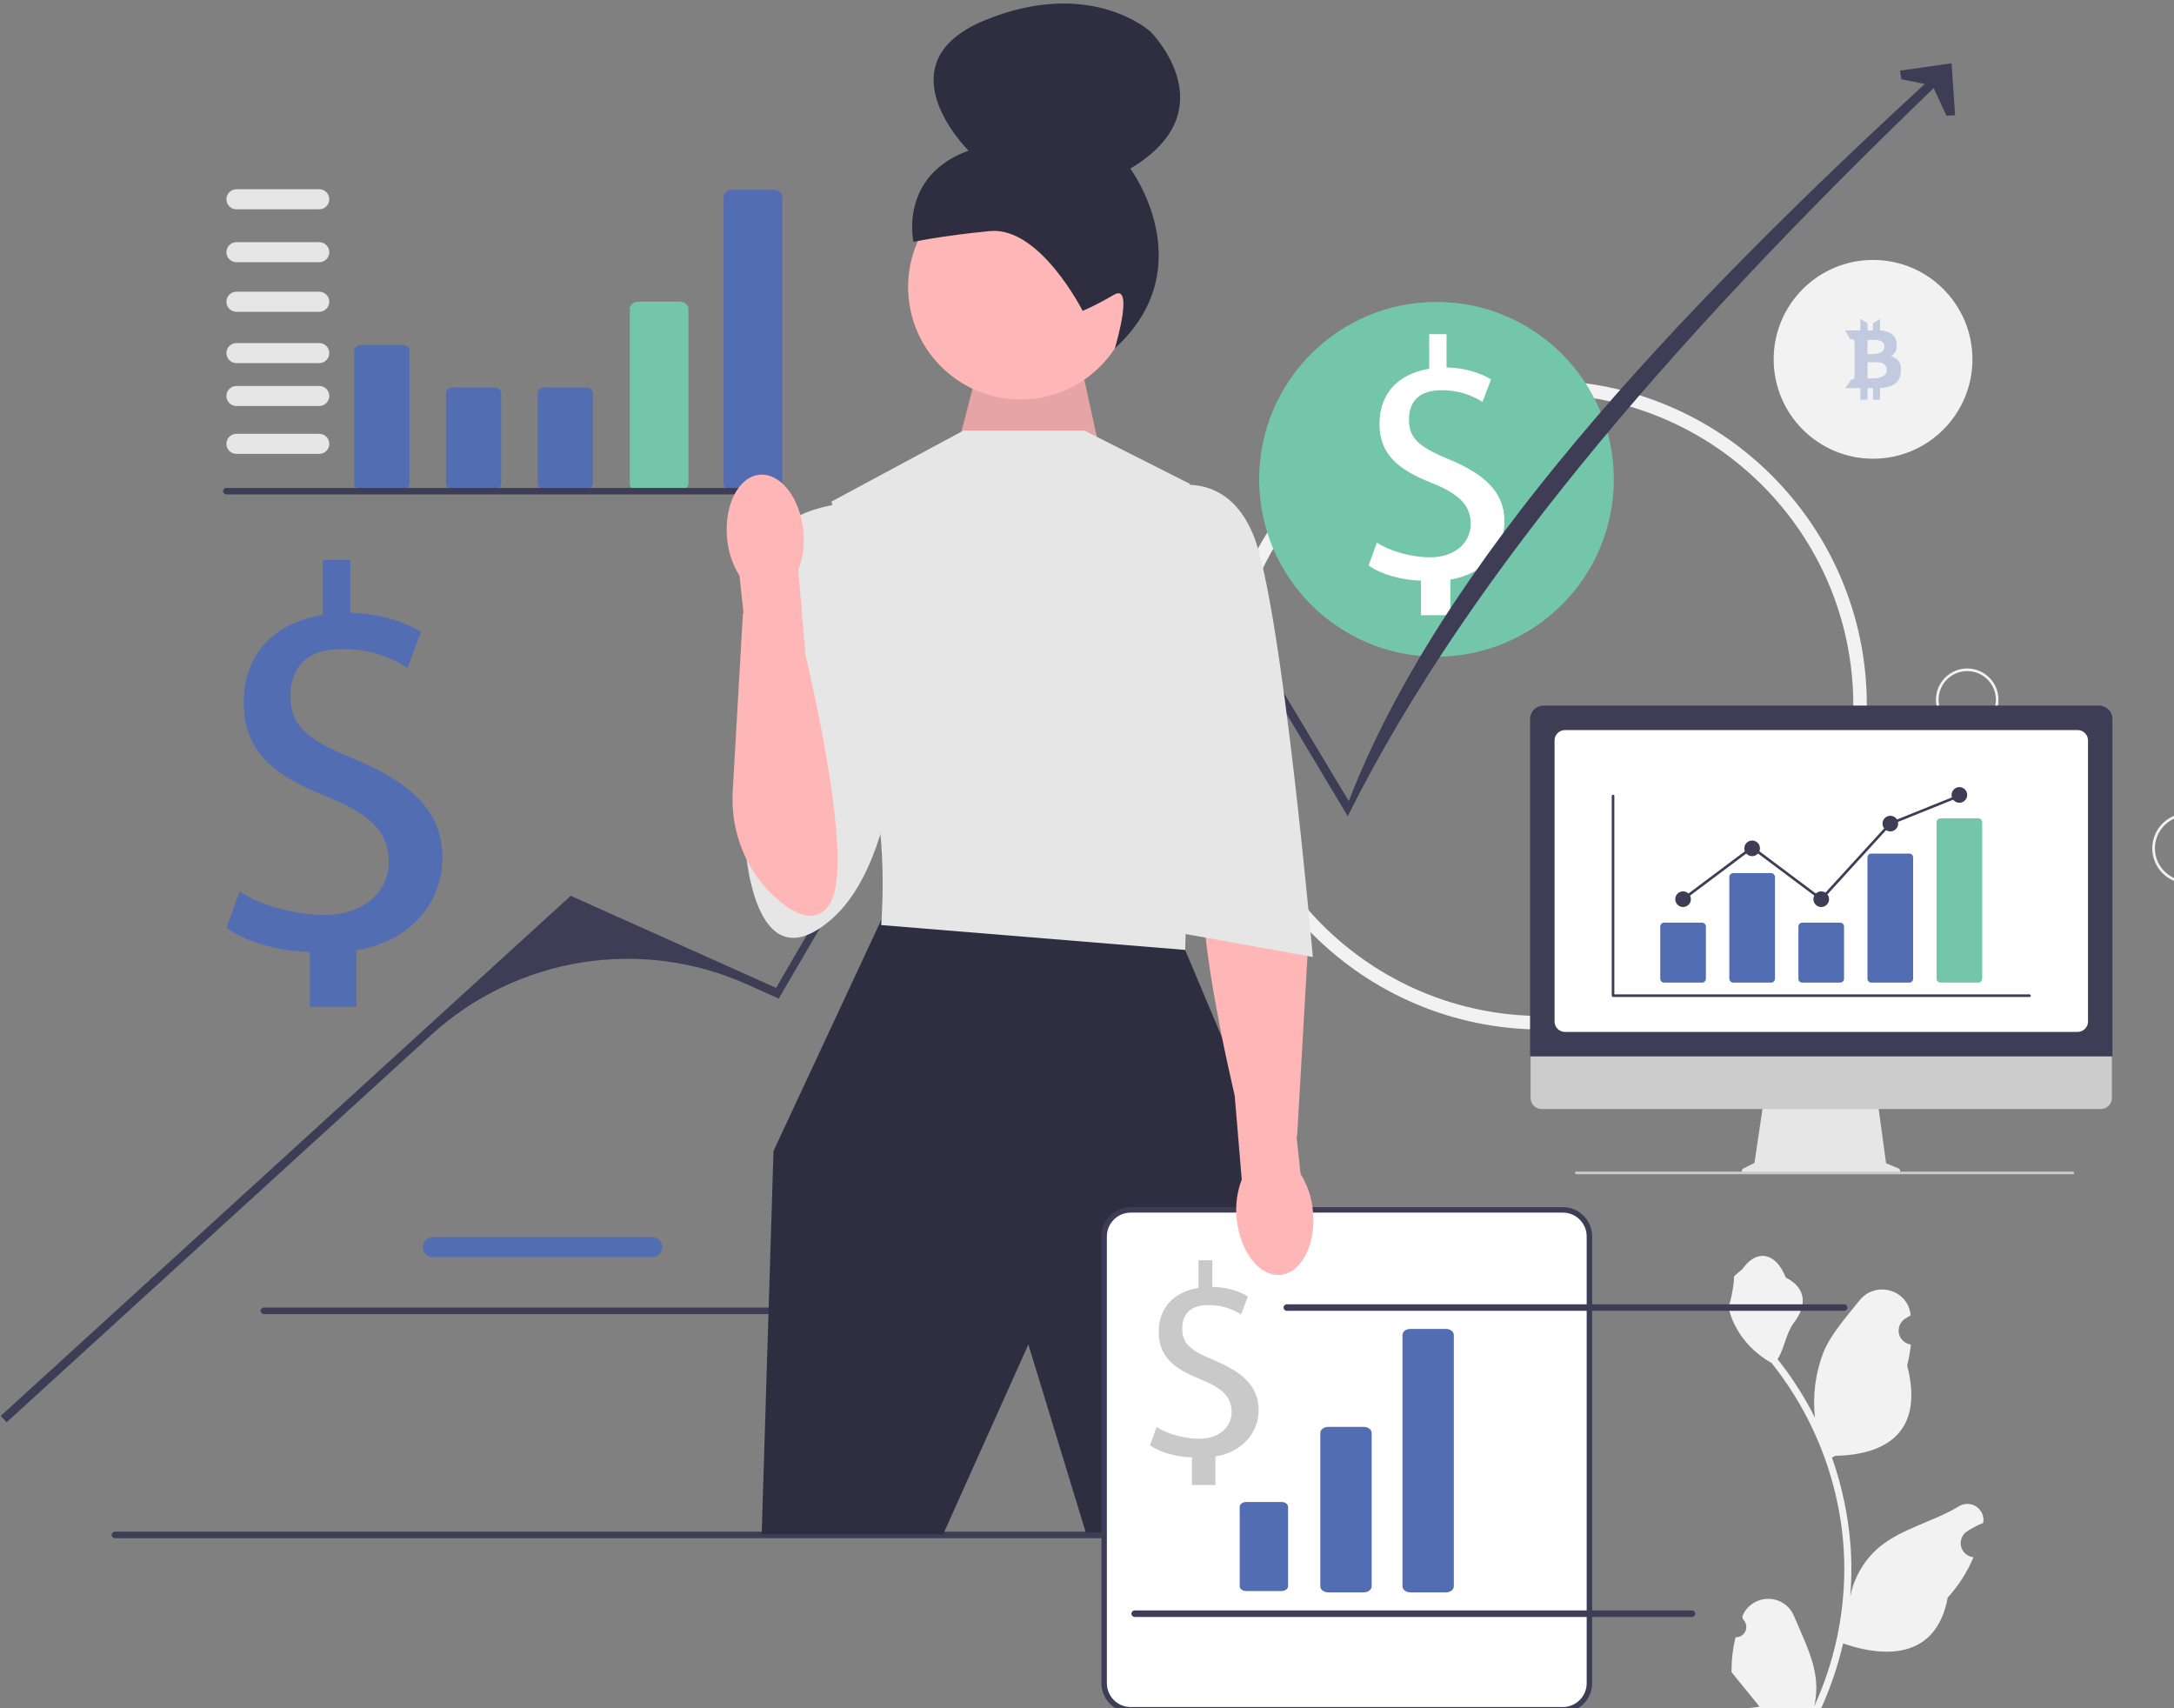 <?xml version="1.0" encoding="UTF-8"?>
<svg id="Layer_1" data-name="Layer 1" xmlns="http://www.w3.org/2000/svg" viewBox="0 0 700 550">
  <rect x="0" y="0" width="700" height="550" fill="#808080" stroke="none"/>
  <defs>
    <style>
      .cls-1 {
        fill: #f2f2f2;
      }

      .cls-2 {
        fill: #e6e6e6;
      }

      .cls-3 {
        fill: #fff;
      }

      .cls-4 {
        fill: #ffb6b6;
      }

      .cls-5 {
        fill: #ccc;
      }

      .cls-6 {
        fill: #c9c9c9;
      }

      .cls-7 {
        fill: #3f3d56;
      }

      .cls-8, .cls-9 {
        fill: #536db2;
      }

      .cls-10 {
        fill: #2f2e41;
      }

      .cls-11 {
        fill: #74c6aa;
      }

      .cls-9 {
        opacity: .3;
      }

      .cls-9, .cls-12 {
        isolation: isolate;
      }

      .cls-12 {
        opacity: .1;
      }
    </style>
  </defs>
  <path class="cls-1" d="m558.83,527.14c-.91,3.68-1.35,7.46-1.29,11.25h0c1,1.24,2.01,2.46,3,3.7.04.05.08.1.12.14,1.97,2.41,3.94,4.85,5.9,7.26-2.42.44-4.88.59-7.34.44.09.29.17.6.27.89h26.53c3.22-6.95,5.71-14.21,7.43-21.68h0c15.65,5.36,30.29,3.61,33.69-14.78,3.49-3.82,6.3-8.22,8.3-13-.07,0-.12-.02-.19-.03h-.09c-1.26-.21-2.37-.92-3.08-1.98-1.39-2.08-.83-4.89,1.25-6.28.6-.4,1.22-.78,1.85-1.13,1.1-.62,2.24-1.17,3.41-1.64.01-.07.02-.14.03-.21.16-1.22-.11-2.46-.78-3.49-1.55-2.42-4.77-3.12-7.19-1.57-7.85,4.81-18.14,7.01-25.42,12.99-4.9,4.09-8.24,9.74-9.46,16l-.03.2c.48-5.63.51-11.3.08-16.93-.76-9.55-2.76-18.97-5.95-28.01.37-.18.73-.37,1.1-.56,16.8-.34,28.56-8.02,23.11-29.09.57-2.21.96-4.47,1.19-6.74h-.09c-1.26-.21-2.37-.92-3.08-1.98-1.39-2.08-.83-4.89,1.25-6.28.6-.4,1.22-.78,1.85-1.13,0-.08-.02-.16-.03-.24-.9-8.17-11.36-10.98-16.46-4.54-4.25,5.37-9.07,10.6-11.64,16.8-2.54,6.66-3.46,13.83-2.69,20.92-3.17-6.33-6.96-12.33-11.31-17.91-.24-.3-.48-.6-.72-.9,2.31-3.7,2.67-8.37,5.31-11.83,4.14-5.43,4.07-11.08-2.67-14.48-3.16-8.09-9.21-9.13-13.6-3.18-.88,1.2-2.33,1.81-3.14,3.03.44.54-1.17,9.37-1.75,9.3.37,2.08,1.04,4.09,1.99,5.97,2.61,5.24,6.77,9.55,11.91,12.36,10.62,13.3,17.94,28.94,21.34,45.62.62,3.07,1.11,6.17,1.46,9.29.43,3.8.64,7.63.64,11.46-.02,15.25-3.32,30.32-9.68,44.19.68-2.99.84-6.08.47-9.13-.85-6.89-4.29-13.42-7-19.94-.9-2.17-2.62-3.91-4.79-4.82-4.56-1.93-9.83.2-11.76,4.76-.03.07-.06.15-.09.22l.23.91c.72.67,1.11,1.62,1.07,2.61-.08,1.84-1.65,3.27-3.49,3.18h0Z"/>
  <path class="cls-1" d="m496.6,331.47c-57.71,0-104.49-46.78-104.49-104.49s46.78-104.49,104.49-104.49,104.49,46.78,104.49,104.49c-.07,57.68-46.81,104.43-104.49,104.49Zm0-204.63c-55.31,0-100.14,44.83-100.14,100.14s44.83,100.14,100.14,100.14,100.14-44.83,100.14-100.14h0c-.06-55.28-44.86-100.08-100.14-100.14Z"/>
  <g>
    <path class="cls-8" d="m209.98,404.76h-70.59c-1.78,0-3.23-1.45-3.23-3.23s1.45-3.23,3.23-3.23h70.59c1.78,0,3.23,1.45,3.23,3.23s-1.45,3.23-3.23,3.23h0Z"/>
    <path class="cls-7" d="m83.91,422.04c0,.58.47,1.05,1.05,1.05h179.45c.58,0,1.05-.47,1.05-1.05s-.47-1.05-1.05-1.05H84.96c-.58,0-1.05.47-1.05,1.05Z"/>
  </g>
  <circle class="cls-11" cx="462.53" cy="154.32" r="57.1"/>
  <path class="cls-3" d="m457.54,198.06v-11.13c-6.39-.11-13-2.09-16.86-4.85l2.65-7.38c3.97,2.65,10.96,4.74,17.13,4.74,7.83,0,13.09-4.51,13.09-10.8s-4.29-9.81-12.45-13.11c-11.24-4.4-16.92-9.48-16.92-19.07s5.87-16.09,16.01-17.74v-11.13h5.58v10.69c6.61.22,11.13,1.98,14.33,3.86l-2.76,7.27c-3.95-2.53-8.56-3.84-13.25-3.77-8.49,0-10.42,5.07-10.42,9.48,0,5.73,2.82,8.59,12.4,12.57,11.35,4.63,18.34,10.36,18.34,20.17,0,8.71-6.06,16.86-17.41,18.74v11.47h-9.44Z"/>
  <path class="cls-7" d="m35.96,494.19c0,.58.47,1.05,1.05,1.05h458.79c.58,0,1.05-.47,1.05-1.05s-.47-1.05-1.05-1.05H37.01c-.58,0-1.05.47-1.05,1.05Z"/>
  <g>
    <path class="cls-7" d="m2.12,457.94l-1.88-2.06,183.52-167.46,66.12,29.64,71.4-122.44,58.66-28.27,54.35,90.58c29.34-75.96,102.93-155.44,191.11-236.08l2.17,1.76c-82.7,79.18-153.46,158.72-193.62,239.18l-50.27-84.03c-2.37-3.97-7.37-5.5-11.56-3.55h0c-32.06,14.92-58.81,39.27-76.66,69.8l-44.72,76.5-10.21-4.58c-34.14-15.31-74.11-8.89-101.75,16.33L2.12,457.94Z"/>
    <polygon class="cls-7" points="629.53 37.1 626.74 37.29 622.25 27.55 612.18 25.5 611.79 22.74 628.38 20.38 629.53 37.1"/>
  </g>
  <polygon class="cls-4" points="308.87 141.65 316.57 112.05 346.57 110.61 355.54 151.41 308.87 141.65"/>
  <polygon class="cls-12" points="308.87 141.65 316.57 112.05 346.57 110.61 355.54 151.41 308.87 141.65"/>
  <circle class="cls-4" cx="328.61" cy="92.41" r="36.21"/>
  <path class="cls-10" d="m348.59,100.08h0s-13.75-27.25-29.87-25.68c-16.11,1.57-24.6,3.49-24.6,3.49,0,0-4.78-21.22,17.74-29.39,0,0-28.64-28.23,5.46-42.07,34.09-13.85,53.17,3.81,53.17,3.81,0,0,25.24,25.19-6.55,44.02,0,0,23.6,31.75-4.97,57.91,0,0,6.39-21.17-.28-17.27-6.67,3.9-10.09,5.18-10.09,5.18h0s0,0,0,0Z"/>
  <polygon class="cls-10" points="288.66 291.36 283.85 295.98 249.06 370.58 245.25 493.97 303.7 493.97 331.12 432.87 349.6 493.38 402.16 493.38 414.34 383.53 381.59 305.84 288.66 291.36"/>
  <path class="cls-2" d="m349.22,138.65h-39.04l-42.46,22.85,9.9,44.18s-2.29,26.66,3.05,46.46c5.33,19.8,3.05,45.7,3.05,45.7l97.88,8,3.05-89.88-1.52-60.17-33.9-17.14h0Z"/>
  <path class="cls-2" d="m274.19,161.88s-23.61.76-27.42,16c-3.81,15.23-6.86,93.69-6.86,93.69,0,0,2.29,46.55,27.8,24.42,25.52-22.13,23.23-89.16,23.23-89.16l-16.76-44.94h0Z"/>
  <path class="cls-3" d="m503.22,550.48h-139.15c-4.71,0-8.55-3.83-8.55-8.55v-143.85c0-4.71,3.83-8.55,8.55-8.55h139.15c4.71,0,8.55,3.83,8.55,8.55v143.85c0,4.71-3.83,8.55-8.55,8.55Z"/>
  <path class="cls-7" d="m503.22,551.36h-139.15c-5.2,0-9.43-4.23-9.43-9.43v-143.85c0-5.2,4.23-9.43,9.43-9.43h139.15c5.2,0,9.43,4.23,9.43,9.43v143.85c0,5.2-4.23,9.43-9.43,9.43Zm-139.15-160.94c-4.23,0-7.67,3.44-7.67,7.67v143.85c0,4.23,3.44,7.67,7.67,7.67h139.15c4.23,0,7.67-3.44,7.67-7.67v-143.85c0-4.23-3.44-7.67-7.67-7.67h-139.15Z"/>
  <g>
    <path class="cls-8" d="m439.13,512.69h-11.47c-1.4,0-2.53-.88-2.53-1.95v-49.38c0-1.08,1.14-1.95,2.53-1.95h11.47c1.4,0,2.53.88,2.53,1.95v49.38c0,1.08-1.14,1.95-2.53,1.95Z"/>
    <path class="cls-8" d="m401.22,483.59c-1.13,0-2.05.71-2.05,1.58v25.51c0,.87.92,1.58,2.05,1.58h11.47c1.13,0,2.05-.71,2.05-1.58v-25.51c0-.87-.92-1.58-2.05-1.58h-11.47Z"/>
    <path class="cls-8" d="m465.58,512.69h-11.47c-1.4,0-2.53-.88-2.53-1.95v-80.92c0-1.08,1.14-1.95,2.53-1.95h11.47c1.4,0,2.53.88,2.53,1.95v80.92c0,1.08-1.14,1.95-2.53,1.95Z"/>
  </g>
  <g>
    <path class="cls-11" d="m218.78,157.98h-13.1c-1.6,0-2.89-1-2.89-2.23v-56.4c0-1.23,1.3-2.23,2.89-2.23h13.1c1.6,0,2.89,1,2.89,2.23v56.4c0,1.23-1.3,2.23-2.89,2.23h0s0,0,0,0Z"/>
    <path class="cls-8" d="m175.47,124.75c-1.29,0-2.34.81-2.34,1.8v29.14c0,.99,1.05,1.8,2.34,1.8h13.1c1.29,0,2.34-.81,2.34-1.8v-29.14c0-.99-1.05-1.8-2.34-1.8h-13.1Z"/>
    <path class="cls-8" d="m145.93,124.75c-1.29,0-2.34.81-2.34,1.8v29.14c0,.99,1.05,1.8,2.34,1.8h13.1c1.29,0,2.34-.81,2.34-1.8v-29.14c0-.99-1.05-1.8-2.34-1.8h-13.1Z"/>
    <path class="cls-8" d="m116.39,111.06c-1.29,0-2.34.81-2.34,1.8v42.83c0,.99,1.05,1.8,2.34,1.8h13.1c1.29,0,2.34-.81,2.34-1.8v-42.83c0-.99-1.05-1.8-2.34-1.8h-13.1Z"/>
    <path class="cls-8" d="m248.99,157.98h-13.1c-1.6,0-2.89-1-2.89-2.23V63.32c0-1.23,1.3-2.23,2.89-2.23h13.1c1.6,0,2.89,1,2.89,2.23v92.43c0,1.23-1.3,2.23-2.89,2.23h0s0,0,0,0Z"/>
  </g>
  <path class="cls-4" d="m412.31,410.47c6.79-.65,11.46-9.82,10.44-20.48-.35-4.27-1.72-8.39-3.98-12.02l-1.31-12.07.2-.06,3.29-57.24c.76-13.31-4.5-26.39-14.65-35.03-6.04-5.14-12.48-7.74-16.62-1.25-6.87,10.78,2.03,55.21,7.88,80.47l2.27,26.99c-1.54,4-2.1,8.3-1.63,12.56,1.02,10.66,7.35,18.78,14.13,18.13Z"/>
  <path class="cls-2" d="m374.74,157.31s19.8-7.62,28.94,15.23,19.04,135.58,19.04,135.58l-46.46-8.38-1.52-142.44h0Z"/>
  <g>
    <path class="cls-2" d="m102.8,146.13h-26.67c-1.78,0-3.23-1.45-3.23-3.23s1.45-3.23,3.23-3.23h26.67c1.78,0,3.23,1.45,3.23,3.23s-1.45,3.23-3.23,3.23Z"/>
    <path class="cls-2" d="m102.8,100.38h-26.67c-1.78,0-3.23-1.45-3.23-3.23s1.45-3.23,3.23-3.23h26.67c1.78,0,3.23,1.45,3.23,3.23s-1.45,3.23-3.23,3.23Z"/>
    <path class="cls-2" d="m102.8,67.39h-26.67c-1.78,0-3.23-1.45-3.23-3.23s1.45-3.23,3.23-3.23h26.67c1.78,0,3.23,1.45,3.23,3.23s-1.45,3.23-3.23,3.23Z"/>
    <path class="cls-2" d="m102.8,84.43h-26.67c-1.78,0-3.23-1.45-3.23-3.23s1.45-3.23,3.23-3.23h26.67c1.78,0,3.23,1.45,3.23,3.23s-1.45,3.23-3.23,3.23Z"/>
    <path class="cls-2" d="m102.8,116.91h-26.67c-1.78,0-3.23-1.45-3.23-3.23s1.45-3.23,3.23-3.23h26.67c1.78,0,3.23,1.45,3.23,3.23s-1.45,3.23-3.23,3.23Z"/>
    <path class="cls-2" d="m102.8,130.72h-26.67c-1.78,0-3.23-1.45-3.23-3.23s1.45-3.23,3.23-3.23h26.67c1.78,0,3.23,1.45,3.23,3.23s-1.45,3.23-3.23,3.23Z"/>
    <path class="cls-7" d="m71.84,158.14c0,.58.47,1.05,1.05,1.05h179.45c.58,0,1.05-.47,1.05-1.05s-.47-1.05-1.05-1.05H72.88c-.58,0-1.05.47-1.05,1.05Z"/>
  </g>
  <path class="cls-7" d="m413.29,420.99c0,.58.47,1.05,1.05,1.05h179.45c.58,0,1.05-.47,1.05-1.05s-.47-1.05-1.05-1.05h-179.45c-.58,0-1.05.47-1.05,1.05h0Z"/>
  <path class="cls-7" d="m364.3,519.56c0,.58.47,1.05,1.05,1.05h179.45c.58,0,1.05-.47,1.05-1.05s-.47-1.05-1.05-1.05h-179.45c-.58,0-1.05.47-1.05,1.05h0Z"/>
  <path class="cls-4" d="m244.56,152.86c-6.79.65-11.46,9.82-10.44,20.48.35,4.27,1.72,8.39,3.98,12.02l1.31,12.07-.2.06-3.29,57.24c-.76,13.31,4.5,26.39,14.65,35.03,6.04,5.14,12.48,7.74,16.62,1.25,6.87-10.78-2.03-55.21-7.88-80.47l-2.27-26.99c1.54-4,2.1-8.3,1.63-12.56-1.02-10.66-7.35-18.78-14.13-18.13h0Z"/>
  <g>
    <path class="cls-1" d="m633.42,235.37c-5.56,0-10.07-4.51-10.07-10.07s4.51-10.07,10.07-10.07,10.07,4.51,10.07,10.07c0,5.56-4.51,10.07-10.07,10.07Zm0-19.3c-5.1,0-9.23,4.13-9.23,9.23s4.13,9.23,9.23,9.23,9.23-4.13,9.23-9.23c0-5.1-4.14-9.23-9.23-9.23Z"/>
    <path class="cls-1" d="m704.34,284.47c-6.26,0-11.33-5.07-11.33-11.33s5.07-11.33,11.33-11.33,11.33,5.07,11.33,11.33c0,6.26-5.08,11.32-11.33,11.33Zm0-21.82c-5.79,0-10.49,4.7-10.49,10.49s4.7,10.49,10.49,10.49,10.49-4.7,10.49-10.49c0-5.79-4.7-10.49-10.49-10.49Z"/>
    <path class="cls-2" d="m611.3,376.2l-4.01-1.69-2.75-20.11h-36.65l-2.98,20.03-3.59,1.79c-.42.21-.59.72-.38,1.14.14.29.44.47.76.47h49.28c.47,0,.85-.38.85-.85,0-.34-.21-.65-.52-.79Z"/>
    <path class="cls-5" d="m676.44,357.08h-180.05c-1.97,0-3.56-1.6-3.56-3.57v-25.39h187.17v25.39c0,1.97-1.59,3.56-3.56,3.57Z"/>
    <path class="cls-7" d="m680.19,340.12h-187.53v-108.64c0-2.37,1.93-4.3,4.3-4.3h178.92c2.37,0,4.3,1.93,4.3,4.3v108.64Z"/>
    <path class="cls-3" d="m668.99,332.24h-165.12c-1.83,0-3.31-1.49-3.32-3.32v-90.54c0-1.83,1.49-3.31,3.32-3.32h165.12c1.83,0,3.31,1.49,3.32,3.32v90.54c0,1.83-1.49,3.31-3.32,3.32Z"/>
    <path class="cls-5" d="m667.43,378.05h-159.89c-.23,0-.42-.19-.42-.42s.19-.42.42-.42h159.89c.23,0,.42.19.42.42s-.19.42-.42.42Z"/>
    <path class="cls-7" d="m653.48,320.99h-134.1c-.23,0-.42-.19-.42-.42v-64.27c0-.23.19-.42.42-.42s.42.19.42.42v63.85h133.68c.23,0,.42.19.42.42s-.19.42-.42.42Z"/>
    <path class="cls-8" d="m548.03,316.37h-12.2c-.69,0-1.24-.56-1.25-1.25v-16.81c0-.69.56-1.24,1.25-1.25h12.2c.69,0,1.24.56,1.25,1.25v16.81c0,.69-.56,1.24-1.25,1.25Z"/>
    <path class="cls-8" d="m570.27,316.37h-12.2c-.69,0-1.24-.56-1.25-1.25v-32.76c0-.69.56-1.24,1.25-1.25h12.2c.69,0,1.24.56,1.25,1.25v32.76c0,.69-.56,1.24-1.25,1.25Z"/>
    <path class="cls-8" d="m592.51,316.37h-12.2c-.69,0-1.24-.56-1.25-1.25v-16.81c0-.69.56-1.24,1.25-1.25h12.2c.69,0,1.24.56,1.25,1.25v16.81c0,.69-.56,1.24-1.25,1.25Z"/>
    <path class="cls-8" d="m614.75,316.37h-12.2c-.67.01-1.23-.52-1.25-1.19v-39.17c.02-.67.57-1.2,1.25-1.19h12.2c.67-.01,1.23.52,1.25,1.19v39.17c-.02.67-.57,1.2-1.25,1.19Z"/>
    <path class="cls-11" d="m637,316.37h-12.2c-.69,0-1.24-.56-1.25-1.25v-50.39c0-.69.56-1.24,1.25-1.25h12.2c.69,0,1.24.56,1.25,1.25v50.39c0,.69-.56,1.24-1.25,1.25Z"/>
    <circle class="cls-7" cx="541.93" cy="289.51" r="2.52"/>
    <circle class="cls-7" cx="564.17" cy="273.14" r="2.52"/>
    <circle class="cls-7" cx="586.41" cy="289.51" r="2.52"/>
    <circle class="cls-7" cx="608.66" cy="265.17" r="2.52"/>
    <circle class="cls-7" cx="630.9" cy="255.94" r="2.52"/>
    <polygon class="cls-7" points="586.47 290.07 564.17 273.38 542.18 289.85 541.68 289.17 564.17 272.33 586.36 288.95 608.41 264.82 608.5 264.78 630.74 255.82 631.06 256.6 608.9 265.52 586.47 290.07"/>
  </g>
  <circle class="cls-1" cx="603.1" cy="115.69" r="32"/>
  <path class="cls-9" d="m611.76,117.03c-.3-.75-.86-1.37-1.58-1.75-.44-.26-.92-.46-1.42-.58.34-.16.65-.38.91-.64.4-.37.7-.84.87-1.35.16-.53.23-1.08.2-1.64,0-.92-.26-1.82-.74-2.6-.54-.71-1.27-1.26-2.11-1.57-.81-.32-1.68-.49-2.55-.52v-3.71l-2.24,1.45v2.26h-1.79v-2.38l-2.3-1.33v3.71h-4.88l1.57,2.79c.33-.02.67.02.98.13.16.07.29.19.36.35.1.33.13.67.11,1.02v10.05c.02.34-.01.68-.11,1.01-.07.15-.11.28-.29.37s-.18.08-.66.08h0l-1.96,2.79h4.88v3.71h2.3v-3.71h1.79v3.71h2.24v-3.74c1.13-.02,2.26-.22,3.33-.6.99-.36,1.86-.99,2.51-1.83.56-.89.87-1.92.89-2.97.06-.85-.04-1.71-.3-2.52Zm-10.46-7.5h0v-.08h1.57c.88,0,3.82-.3,3.87,2.18.05,2.48-3.87,2.38-3.87,2.38h-1.57v-.19h0v-4.29Zm0,7.08h1.79c.36,0,1.62.06,2.07.08.19,0,.37.04.55.1.06.02.13.05.19.08.28.09.54.23.77.41.15.11.29.24.4.39.17.25.29.52.37.81.05.2.08.41.08.62.02.4-.08.8-.28,1.14-.29.46-.71.82-1.21,1.03-.93.38-1.94.57-2.94.56h-1.79v-5.22Z"/>
  <path class="cls-8" d="m99.75,324.2v-17.7c-10.16-.18-20.68-3.33-26.82-7.72l4.21-11.74c6.31,4.21,17.43,7.54,27.24,7.54,12.45,0,20.82-7.18,20.82-17.18s-6.83-15.6-19.81-20.86c-17.88-7-26.92-15.08-26.92-30.33s9.34-25.59,25.47-28.22v-17.7h8.87v17c10.52.35,17.7,3.15,22.79,6.14l-4.39,11.56c-6.29-4.02-13.62-6.11-21.08-6-13.5,0-16.58,8.07-16.58,15.08,0,9.11,4.48,13.67,19.73,20,18.06,7.36,29.17,16.48,29.17,32.08,0,13.85-9.64,26.82-27.69,29.8v18.25h-15.01Z"/>
  <path class="cls-6" d="m383.77,478.12v-8.9c-5.11-.09-10.4-1.67-13.48-3.88l2.12-5.9c3.17,2.12,8.76,3.79,13.7,3.79,6.26,0,10.47-3.61,10.47-8.64s-3.43-7.84-9.96-10.49c-8.99-3.52-13.53-7.58-13.53-15.25s4.7-12.87,12.81-14.19v-8.9h4.46v8.55c5.29.18,8.9,1.58,11.46,3.09l-2.21,5.81c-3.16-2.02-6.85-3.07-10.6-3.02-6.79,0-8.34,4.06-8.34,7.58,0,4.58,2.25,6.87,9.92,10.06,9.08,3.7,14.67,8.29,14.67,16.13,0,6.96-4.85,13.48-13.92,14.98v9.18h-7.55Z"/>
</svg>